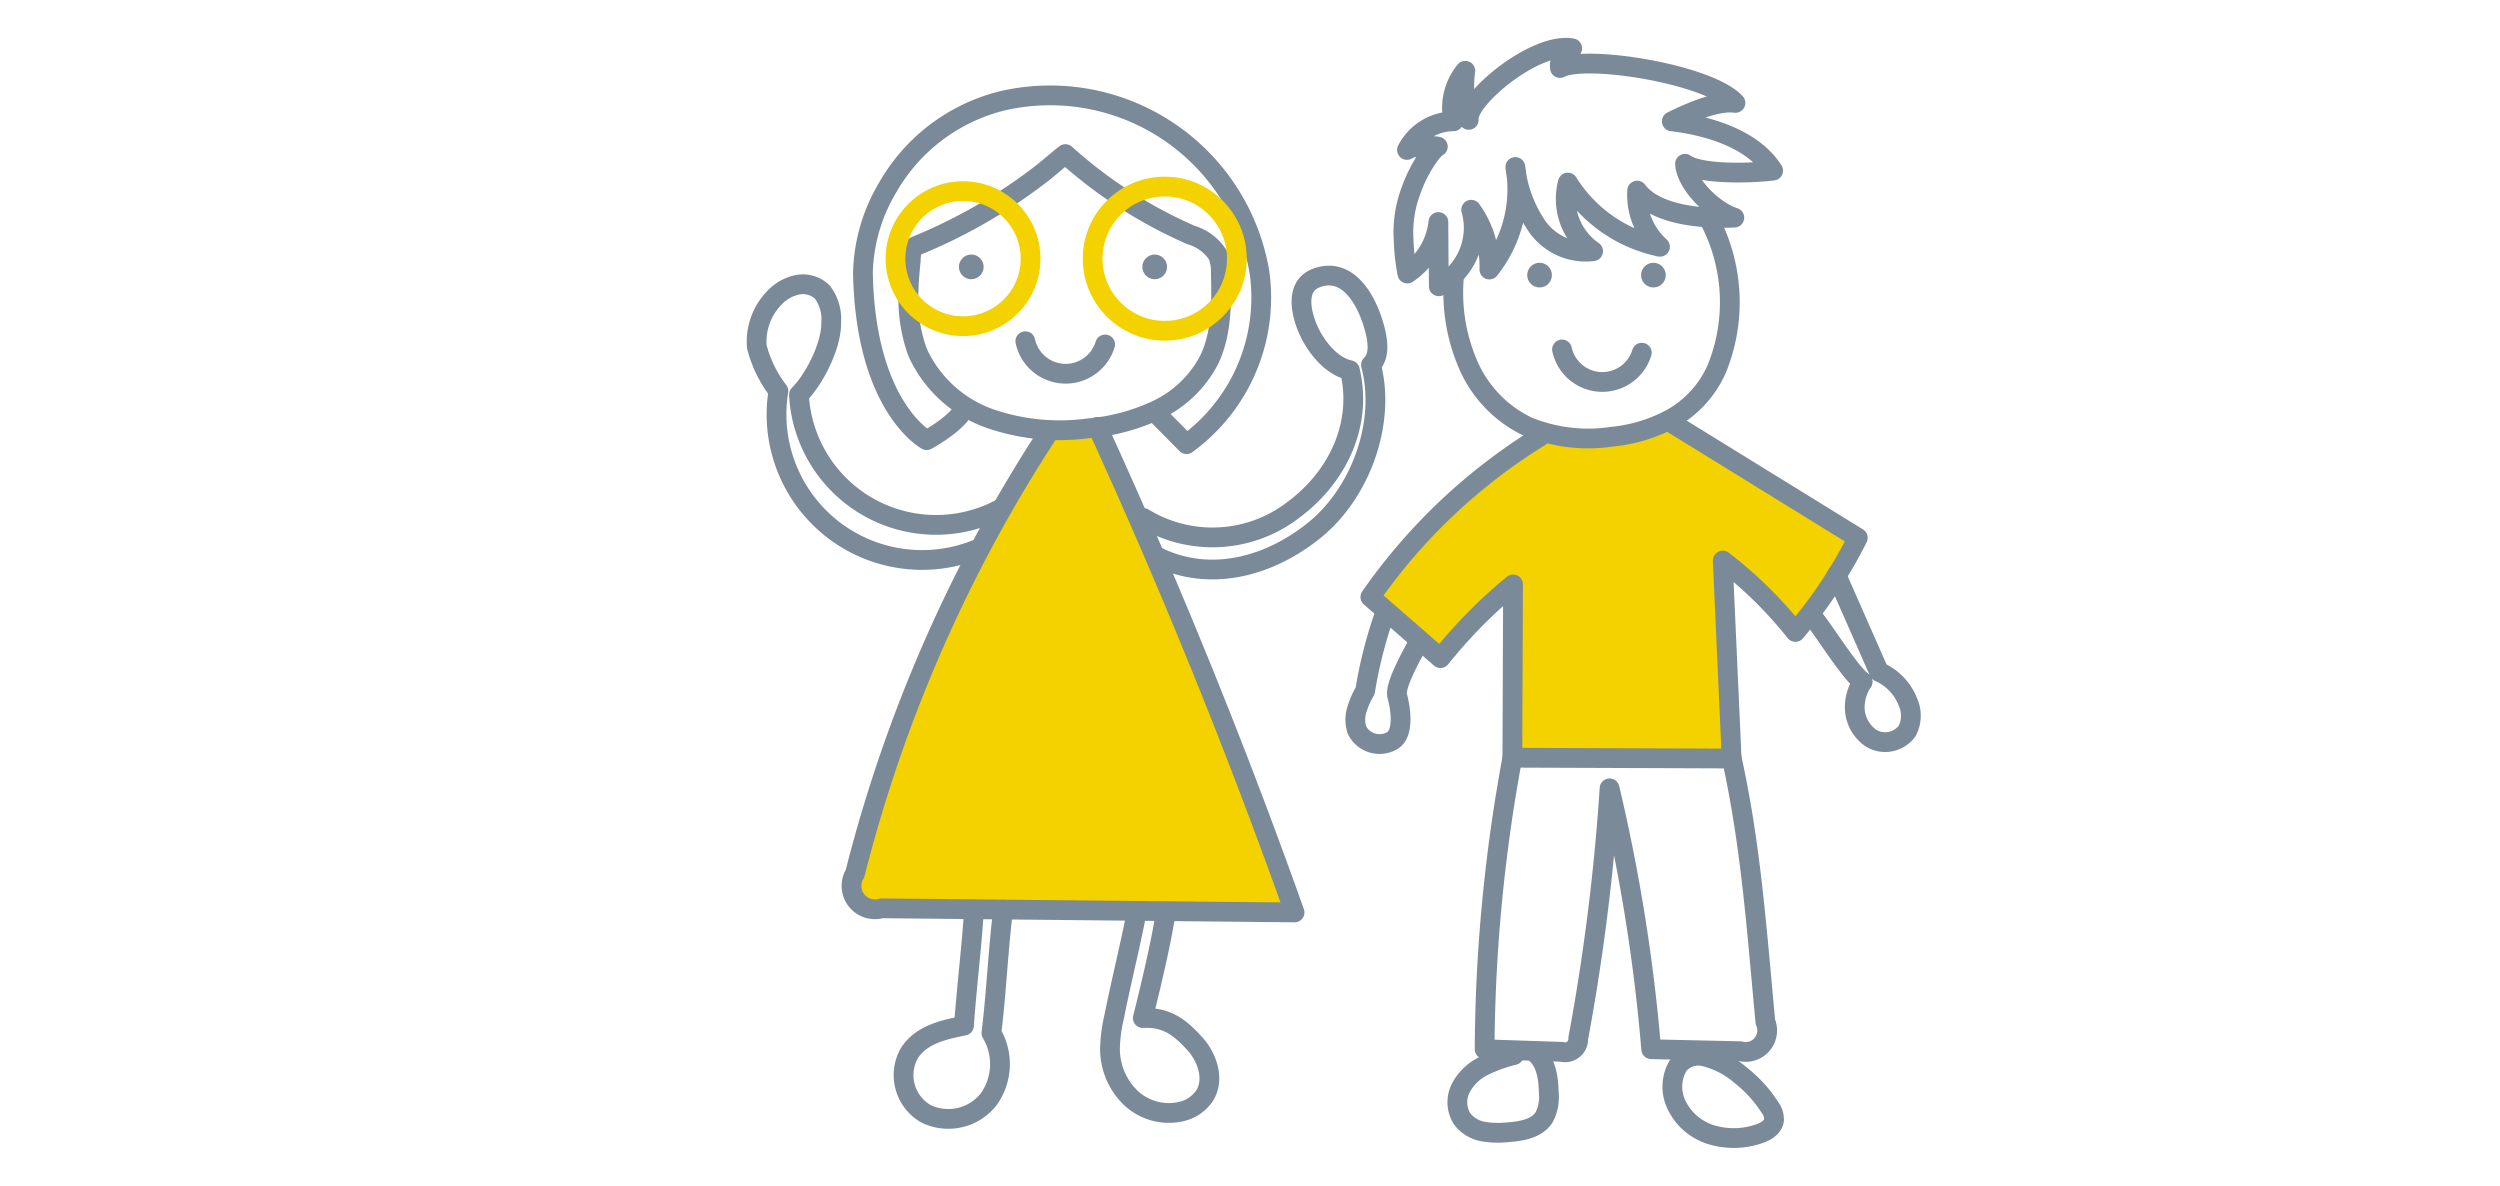 <svg xmlns="http://www.w3.org/2000/svg" width="253" height="120">
    <defs>
        <style>
            .cls-3,.cls-4{fill:none}.cls-2{fill:#f4d200}.cls-2,.cls-3{stroke:#7a8a99}.cls-2,.cls-3,.cls-4{stroke-linecap:round;stroke-linejoin:round;stroke-width:2px}.cls-4{stroke:#f4d200}.cls-5{fill:#7a8a99}
        </style>
    </defs>
    <g id="perso-familles" transform="translate(-585.026 -708.329)">
        <path id="masque" transform="translate(585.026 708.329)" style="fill:none" d="M0 0h253v120H0z"/>
        <g id="perso-familles-2" data-name="perso-familles" transform="translate(661.593 713.158)">
            <path id="Tracé_3484" data-name="Tracé 3484" class="cls-2" d="M331.09 108.546a147.7 147.7 0 0 0-19.606 44.654 2.371 2.371 0 0 0 2.689 3.521l41.794.417q-8.894-24.991-19.949-49.138" transform="translate(-301.524 -69.628)"/>
            <path id="Tracé_3485" data-name="Tracé 3485" class="cls-3" d="M319.031 95.125a12.67 12.67 0 0 0 7.258 6.523 21.656 21.656 0 0 0 9.885.982 20.424 20.424 0 0 0 7.029-1.879 11.452 11.452 0 0 0 5.2-4.968c1.338-2.691 1.3-5.832 1.227-8.836a4.606 4.606 0 0 0-.3-1.866 4.9 4.9 0 0 0-2.73-2.025 47.179 47.179 0 0 1-12.7-8.185c-.017-.016-2.034 1.684-2.227 1.834q-1.154.9-2.356 1.736a54.269 54.269 0 0 1-10.21 5.592c-.29.121-.628.216-.74.542a4.929 4.929 0 0 0-.114 1.041c-.1 1-.188 2-.221 3.007a15.8 15.8 0 0 0 .736 5.811c.073.234.164.466.263.691z" transform="translate(-302.649 -64.107)"/>
            <path id="Tracé_3486" data-name="Tracé 3486" class="cls-3" d="M332.213 97.6a4.175 4.175 0 0 0 8.075.325" transform="translate(-305.017 -67.895)"/>
            <path id="Tracé_3487" data-name="Tracé 3487" class="cls-3" d="M322.753 99.4c-.777 1.612-3.808 3.225-3.808 3.225s-6.206-3.307-6.453-16.944a17.616 17.616 0 0 1 2.485-8.591 18.439 18.439 0 0 1 11.708-8.823 21.49 21.49 0 0 1 25.934 17.362 18.334 18.334 0 0 1-7.377 17.4l-2.852-2.875" transform="translate(-301.729 -62.912)"/>
            <circle id="Ellipse_10" data-name="Ellipse 10" class="cls-4" cx="6.835" cy="6.835" r="6.835" transform="translate(14.057 14.511)"/>
            <circle id="Ellipse_11" data-name="Ellipse 11" class="cls-4" cx="7.297" cy="7.297" r="7.297" transform="translate(34.009 14.049)"/>
            <circle id="Ellipse_12" data-name="Ellipse 12" class="cls-5" cx="1.25" cy="1.25" r="1.25" transform="translate(20.476 20.93)"/>
            <circle id="Ellipse_13" data-name="Ellipse 13" class="cls-5" cx="1.25" cy="1.25" r="1.25" transform="translate(39.038 20.93)"/>
            <path id="Tracé_3488" data-name="Tracé 3488" class="cls-3" d="M327.494 166.629c-.516 4.287-.666 8.2-1.182 12.489a6.123 6.123 0 0 1-.272 6.695 5.191 5.191 0 0 1-6.367 1.466 4.512 4.512 0 0 1-1.673-6.116c1.234-1.912 3.472-2.365 5.535-2.8.218-3.261.749-7.756.967-11.018" transform="translate(-302.547 -79.402)"/>
            <path id="Tracé_3489" data-name="Tracé 3489" class="cls-3" d="M345.084 167.514c-.727 3.642-1.454 6.45-2.182 10.091a15.441 15.441 0 0 0-.409 3.2 6.9 6.9 0 0 0 2.131 4.969 5.63 5.63 0 0 0 5.156 1.341 3.867 3.867 0 0 0 2.3-1.611c1-1.619.283-3.811-.99-5.224-1.571-1.745-2.931-2.725-5.276-2.61 0 0 1.84-7.21 2.3-10.623" transform="translate(-306.73 -79.472)"/>
            <path id="Tracé_3490" data-name="Tracé 3490" class="cls-3" d="M324.218 113.428a13.892 13.892 0 0 1-20.354-11.566c1.659-1.669 3.333-5.13 3.263-7.347a4.5 4.5 0 0 0-.9-3.043 2.826 2.826 0 0 0-2.513-.738 4.453 4.453 0 0 0-2.337 1.321A6.365 6.365 0 0 0 299.6 97a12.288 12.288 0 0 0 2.186 4.482 14.732 14.732 0 0 0 20.068 16.026" transform="translate(-299.577 -66.743)"/>
            <path id="Tracé_3491" data-name="Tracé 3491" class="cls-3" d="M347.877 118.042c5.352 2.676 11.409 1.081 16.047-2.7s7.2-10.892 5.658-16.674c.9-.877.714-2.35.4-3.567-.658-2.59-2.529-6.472-5.908-5.238-2.458.9-1.416 4.253-.508 5.912.8 1.452 2.178 3.071 3.877 3.424 1.319 5.485-1.234 10.841-5.778 14.185a13.408 13.408 0 0 1-15.119.767" transform="translate(-307.407 -66.566)"/>
            <path id="Tracé_3492" data-name="Tracé 3492" class="cls-2" d="M391.227 108.9a57.95 57.95 0 0 0-17.112 16.2l7.095 6.181a50.743 50.743 0 0 1 7.344-7.455l-.069 17.534 22.193.084-.9-20.035a42 42 0 0 1 7.349 7.221 47.588 47.588 0 0 0 6.319-9.523l-19.176-11.83" transform="translate(-312.002 -69.509)"/>
            <path id="Tracé_3493" data-name="Tracé 3493" class="cls-3" d="M432.851 137.617c-1.439-1.13-3.963-5.331-5.146-6.726" transform="translate(-320.935 -73.445)"/>
            <path id="Tracé_3494" data-name="Tracé 3494" class="cls-3" d="M433.355 136.808a4.709 4.709 0 0 0-.75 2.065 3.8 3.8 0 0 0 1.592 3.618 2.751 2.751 0 0 0 3.682-.716 3.34 3.34 0 0 0 .085-2.9 5.524 5.524 0 0 0-2.937-3.082l-4.3-9.757" transform="translate(-321.439 -72.635)"/>
            <path id="Tracé_3495" data-name="Tracé 3495" class="cls-3" d="M378.519 133.864c-.616 1.147-2.265 4.1-1.991 5.1.372 1.36.7 3.815-.515 4.531a2.558 2.558 0 0 1-3.563-1.08 3.413 3.413 0 0 1 .052-2.232 7.45 7.45 0 0 1 .777-1.715 44.757 44.757 0 0 1 2.078-8.053" transform="translate(-311.696 -73.365)"/>
            <path id="Tracé_3496" data-name="Tracé 3496" class="cls-3" d="M390.8 148.18a165.553 165.553 0 0 0-2.809 29.5l7.773.261a1.338 1.338 0 0 0 1.7-1.362 215.422 215.422 0 0 0 3.17-25.3 178.652 178.652 0 0 1 4.214 26.4l8.989.2a2.176 2.176 0 0 0 2.564-2.977c-.856-9.081-1.438-17.734-3.4-26.641" transform="translate(-314.313 -76.327)"/>
            <path id="Tracé_3497" data-name="Tracé 3497" class="cls-3" d="M390.408 184.236a15.466 15.466 0 0 0-3.073 1.106 5.194 5.194 0 0 0-2.311 2.238 3.152 3.152 0 0 0 .143 3.117 3.421 3.421 0 0 0 2.13 1.283 9.1 9.1 0 0 0 2.536.064c1.348-.1 2.874-.357 3.615-1.488a4.361 4.361 0 0 0 .484-2.507c-.032-1.492-.255-3.167-1.439-4.075" transform="translate(-313.763 -82.294)"/>
            <path id="Tracé_3498" data-name="Tracé 3498" class="cls-3" d="M414.469 192.287a7.854 7.854 0 0 0 4.961.034c.743-.226 1.566-.675 1.653-1.447a2.089 2.089 0 0 0-.442-1.309 13.164 13.164 0 0 0-2.943-3.222 8.8 8.8 0 0 0-3.592-1.877 2.608 2.608 0 0 0-2.7.852 4.209 4.209 0 0 0-.191 4.033 5.7 5.7 0 0 0 2.794 2.743q.226.106.46.193z" transform="translate(-318.116 -82.364)"/>
            <path id="Tracé_3499" data-name="Tracé 3499" class="cls-3" d="M397.391 98.6a4.175 4.175 0 0 0 8.075.325" transform="translate(-315.882 -68.062)"/>
            <path id="Tracé_3500" data-name="Tracé 3500" class="cls-3" d="M410.111 82.871a17.848 17.848 0 0 1 .737 15.079 10.691 10.691 0 0 1-4.48 4.969 15.745 15.745 0 0 1-6.06 1.879 16.243 16.243 0 0 1-8.522-.982 12.354 12.354 0 0 1-6.2-6.555 18.269 18.269 0 0 1-1.311-8.809" transform="translate(-313.683 -65.44)"/>
            <circle id="Ellipse_14" data-name="Ellipse 14" class="cls-5" cx="1.25" cy="1.25" r="1.25" transform="translate(77.986 21.763)"/>
            <circle id="Ellipse_15" data-name="Ellipse 15" class="cls-5" cx="1.25" cy="1.25" r="1.25" transform="translate(89.508 21.763)"/>
            <path id="Tracé_3501" data-name="Tracé 3501" class="cls-3" d="M378.531 84.808a7.169 7.169 0 0 0 3.14-5.213l.043 6.5a6.717 6.717 0 0 0 3.277-7.747 9.744 9.744 0 0 1 1.84 6.051 13.025 13.025 0 0 0 2.627-10.375 13.084 13.084 0 0 0 2.224 6.036 6 6 0 0 0 5.648 2.485 6.443 6.443 0 0 1-2.557-6.946 14.441 14.441 0 0 0 9.323 6.5 7.114 7.114 0 0 1-2.307-5.684c1.884 2.514 6.691 2.877 9.83 2.734-2.082-.662-4.855-3.348-4.987-5.45 1.592 1.152 6.965.947 8.913.692-1.939-3.047-6.15-4.494-10.253-4.987 1.752-.853 4.512-2.12 6.442-1.867-2.692-2.924-15.134-4.91-17.758-3.532a1.869 1.869 0 0 1 1.237-1.992c-3.719-.68-10.742 5.166-10.47 7.241a12.54 12.54 0 0 1-.346-4.967 5.9 5.9 0 0 0-1.19 5.112 5.351 5.351 0 0 0-4.714 2.9c.118-.237 1.272-.323 1.52-.352a5.451 5.451 0 0 1 1.6.013c-.537.257-1.922 2.2-2.7 4.419a11.967 11.967 0 0 0-.759 5.021 21.749 21.749 0 0 0 .377 3.408z" transform="translate(-312.674 -61.953)"/>
        </g>
    </g>
</svg>
